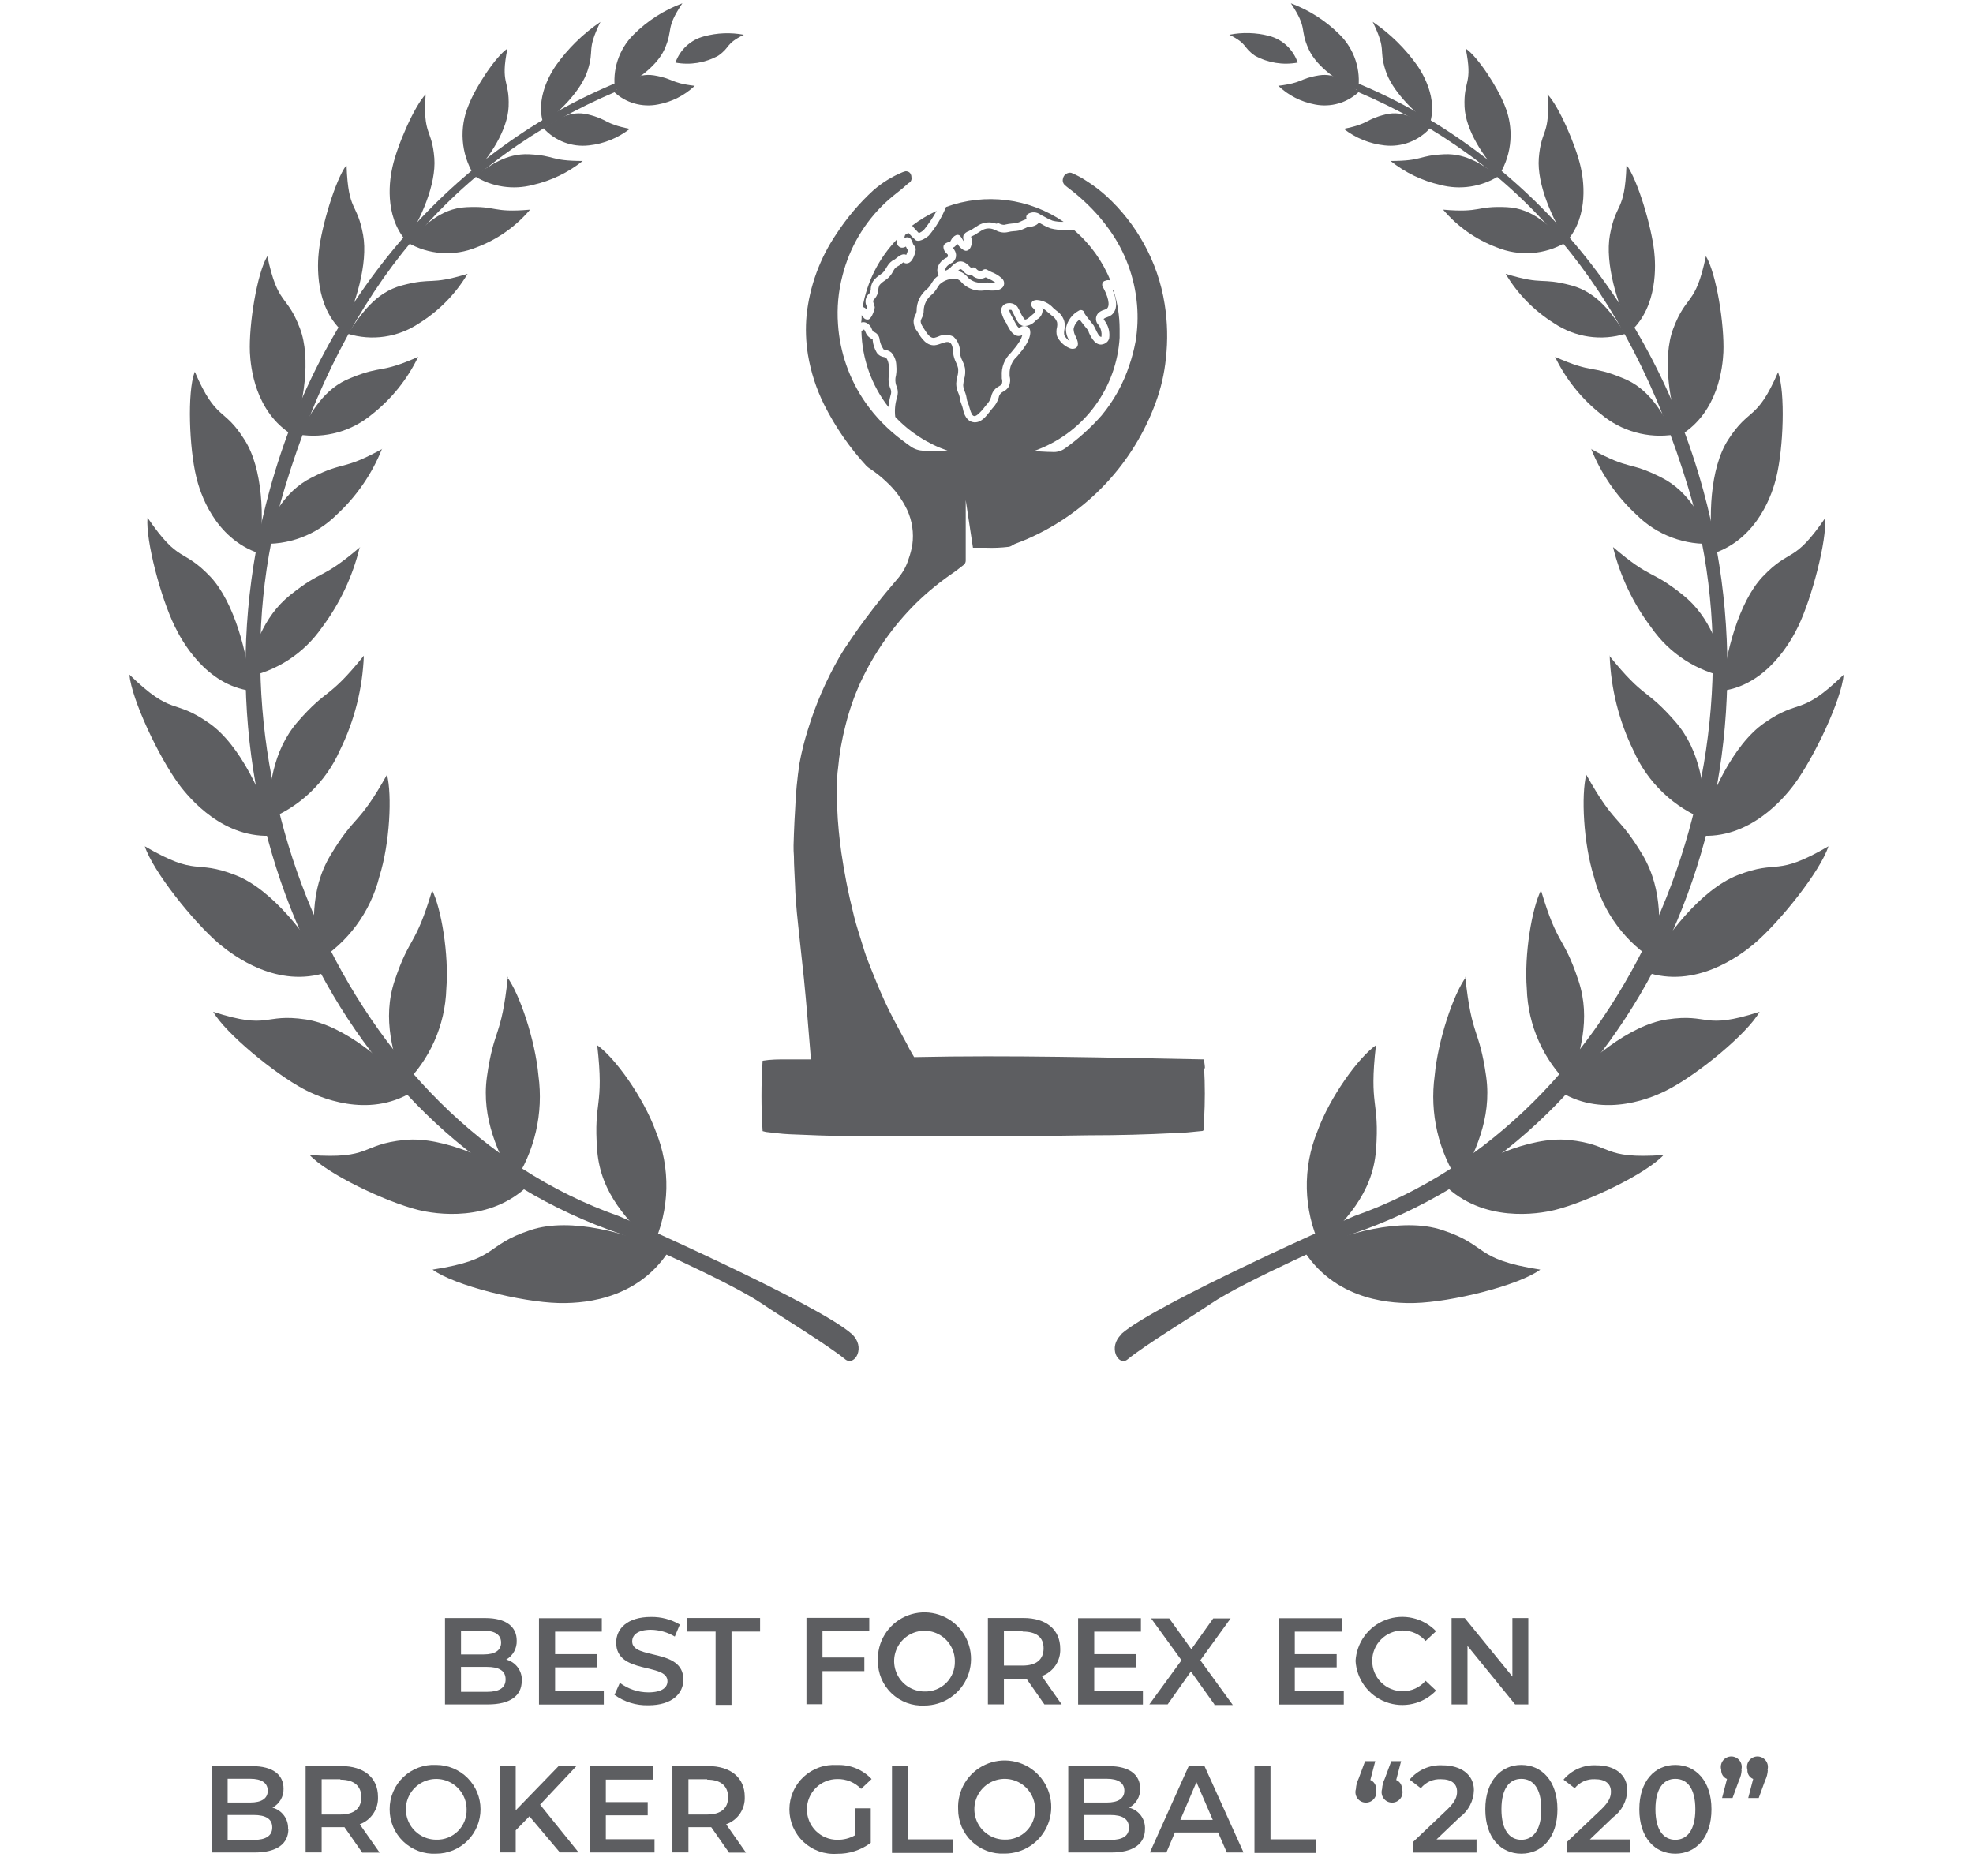 <svg width="122" height="116" viewBox="0 0 122 116" fill="none" xmlns="http://www.w3.org/2000/svg">
<g opacity="0.8">
<path d="M32.261 103.938C32.261 104.857 31.542 105.388 30.17 105.388H27.516V100.047H30.008C31.303 100.047 31.95 100.591 31.95 101.439C31.96 101.676 31.905 101.911 31.791 102.118C31.677 102.326 31.508 102.499 31.303 102.617C31.592 102.693 31.846 102.866 32.022 103.108C32.198 103.35 32.285 103.645 32.267 103.944L32.261 103.938ZM28.506 100.824V102.3H29.911C30.597 102.3 30.985 102.054 30.985 101.568C30.985 101.083 30.597 100.83 29.911 100.83H28.506V100.824ZM31.264 103.84C31.264 103.31 30.863 103.07 30.111 103.07H28.506V104.611H30.111C30.863 104.611 31.264 104.371 31.264 103.84Z" fill="#35363A"/>
<path d="M37.335 104.56V105.395H33.328V100.055H37.212V100.89H34.325V102.282H36.914V103.097H34.325V104.573H37.342L37.335 104.56Z" fill="#35363A"/>
<path d="M37.984 104.826L38.328 104.055C38.836 104.435 39.453 104.642 40.088 104.644C40.923 104.644 41.273 104.347 41.273 103.952C41.273 102.799 38.101 103.557 38.101 101.569C38.101 100.708 38.787 99.977 40.257 99.977C40.882 99.968 41.498 100.131 42.037 100.45L41.726 101.194C41.28 100.926 40.771 100.781 40.25 100.773C39.428 100.773 39.091 101.097 39.091 101.498C39.091 102.638 42.257 101.893 42.257 103.855C42.257 104.709 41.564 105.441 40.095 105.441C39.341 105.463 38.602 105.235 37.991 104.793L37.984 104.826Z" fill="#35363A"/>
<path d="M44.249 100.885H42.469V100.043H47V100.885H45.233V105.416H44.249V100.885Z" fill="#35363A"/>
<path d="M50.858 100.877V102.489H53.447V103.33H50.858V105.376H49.867V100.035H53.751V100.87H50.858V100.877Z" fill="#35363A"/>
<path d="M54.285 102.712C54.257 102.137 54.403 101.567 54.703 101.076C55.003 100.584 55.443 100.194 55.967 99.955C56.491 99.716 57.074 99.64 57.642 99.736C58.209 99.831 58.735 100.095 59.151 100.493C59.568 100.89 59.856 101.403 59.977 101.966C60.099 102.529 60.05 103.115 59.835 103.649C59.621 104.184 59.251 104.641 58.774 104.963C58.297 105.286 57.734 105.457 57.159 105.457C56.787 105.476 56.415 105.42 56.066 105.29C55.718 105.161 55.399 104.961 55.13 104.704C54.86 104.447 54.647 104.138 54.501 103.795C54.356 103.453 54.282 103.084 54.285 102.712ZM59.043 102.712C59.043 102.341 58.932 101.978 58.726 101.669C58.52 101.36 58.227 101.12 57.884 100.978C57.541 100.835 57.163 100.798 56.799 100.871C56.435 100.943 56.1 101.122 55.838 101.385C55.575 101.647 55.396 101.982 55.324 102.346C55.252 102.71 55.289 103.087 55.431 103.43C55.573 103.773 55.813 104.067 56.122 104.273C56.431 104.479 56.794 104.589 57.165 104.589C57.414 104.597 57.662 104.554 57.893 104.463C58.125 104.371 58.335 104.234 58.511 104.058C58.687 103.882 58.825 103.671 58.916 103.44C59.008 103.208 59.051 102.961 59.043 102.712Z" fill="#35363A"/>
<path d="M64.582 105.39L63.488 103.824H62.076V105.384H61.086V100.043H63.287C64.692 100.043 65.559 100.762 65.559 101.946C65.575 102.313 65.473 102.674 65.268 102.979C65.062 103.283 64.765 103.513 64.42 103.636L65.65 105.39H64.582ZM63.235 100.859H62.076V102.988H63.235C64.103 102.988 64.53 102.594 64.53 101.92C64.53 101.247 64.103 100.885 63.235 100.885V100.859Z" fill="#35363A"/>
<path d="M70.671 104.56V105.395H66.664V100.055H70.548V100.89H67.661V102.282H70.25V103.097H67.661V104.573H70.678L70.671 104.56Z" fill="#35363A"/>
<path d="M75.09 105.385L73.64 103.352L72.203 105.385H71.07L73.058 102.66L71.18 100.07H72.3L73.666 101.974L75.019 100.07H76.094L74.223 102.66L76.23 105.424H75.09V105.385Z" fill="#35363A"/>
<path d="M83.093 104.56V105.395H79.086V100.055H82.97V100.89H80.064V102.282H82.653V103.097H80.064V104.573H83.08L83.093 104.56Z" fill="#35363A"/>
<path d="M83.82 102.715C83.85 102.151 84.044 101.608 84.378 101.153C84.712 100.698 85.172 100.351 85.701 100.154C86.231 99.957 86.806 99.92 87.356 100.046C87.906 100.172 88.408 100.456 88.799 100.863L88.151 101.465C87.975 101.261 87.756 101.098 87.51 100.986C87.264 100.874 86.997 100.817 86.727 100.818C86.229 100.818 85.751 101.016 85.4 101.368C85.047 101.72 84.85 102.198 84.85 102.695C84.85 103.193 85.047 103.671 85.4 104.023C85.751 104.375 86.229 104.573 86.727 104.573C86.997 104.575 87.265 104.519 87.511 104.407C87.757 104.295 87.975 104.131 88.151 103.925L88.799 104.534C88.408 104.941 87.906 105.226 87.356 105.352C86.806 105.478 86.231 105.44 85.701 105.243C85.172 105.046 84.712 104.699 84.378 104.244C84.044 103.789 83.85 103.246 83.82 102.682V102.715Z" fill="#35363A"/>
<path d="M94.503 100.047V105.388H93.687L90.742 101.769V105.388H89.758V100.047H90.573L93.519 103.666V100.047H94.503Z" fill="#35363A"/>
<path d="M17.831 113.094C17.831 114.013 17.113 114.544 15.74 114.544H13.086V109.203H15.591C16.886 109.203 17.533 109.747 17.533 110.595C17.54 110.836 17.479 111.074 17.358 111.282C17.237 111.49 17.06 111.66 16.847 111.773C17.136 111.849 17.391 112.023 17.566 112.264C17.742 112.506 17.829 112.802 17.812 113.1L17.831 113.094ZM14.076 109.98V111.456H15.481C16.167 111.456 16.556 111.21 16.556 110.724C16.556 110.239 16.167 109.986 15.481 109.986H14.076V109.98ZM16.834 112.997C16.834 112.466 16.433 112.226 15.682 112.226H14.076V113.767H15.682C16.413 113.767 16.834 113.527 16.834 112.997Z" fill="#35363A"/>
<path d="M22.394 114.546L21.3 112.98H19.889V114.54H18.898V109.199H21.099C22.504 109.199 23.372 109.918 23.372 111.102C23.39 111.468 23.29 111.83 23.087 112.136C22.885 112.441 22.59 112.673 22.245 112.799L23.475 114.553H22.394V114.546ZM21.048 110.015H19.889V112.197H21.048C21.915 112.197 22.342 111.802 22.342 111.128C22.342 110.455 21.915 110.041 21.048 110.041V110.015Z" fill="#35363A"/>
<path d="M24.094 111.874C24.091 111.501 24.165 111.133 24.311 110.79C24.456 110.447 24.67 110.138 24.939 109.881C25.208 109.624 25.527 109.425 25.876 109.295C26.225 109.166 26.596 109.109 26.968 109.129C27.696 109.129 28.394 109.418 28.909 109.933C29.424 110.447 29.713 111.146 29.713 111.874C29.713 112.602 29.424 113.3 28.909 113.814C28.394 114.329 27.696 114.618 26.968 114.618C26.596 114.638 26.225 114.581 25.876 114.452C25.527 114.322 25.208 114.123 24.939 113.866C24.67 113.609 24.456 113.3 24.311 112.957C24.165 112.614 24.091 112.246 24.094 111.874ZM28.852 111.874C28.852 111.502 28.742 111.139 28.535 110.831C28.329 110.522 28.036 110.281 27.693 110.139C27.35 109.997 26.973 109.96 26.608 110.032C26.244 110.105 25.91 110.283 25.647 110.546C25.384 110.809 25.206 111.143 25.133 111.507C25.061 111.871 25.098 112.249 25.24 112.592C25.382 112.935 25.623 113.228 25.932 113.434C26.24 113.641 26.603 113.751 26.975 113.751C27.223 113.759 27.471 113.716 27.703 113.624C27.934 113.533 28.144 113.395 28.32 113.219C28.496 113.043 28.634 112.833 28.726 112.601C28.817 112.37 28.86 112.122 28.852 111.874Z" fill="#35363A"/>
<path d="M32.737 112.307L31.889 113.174V114.54H30.898V109.199H31.889V111.938L34.543 109.199H35.644L33.397 111.588L35.779 114.54H34.621L32.737 112.307Z" fill="#35363A"/>
<path d="M40.472 113.709V114.544H36.484V109.203H40.368V110.038H37.462V111.43H40.051V112.246H37.462V113.722H40.479L40.472 113.709Z" fill="#35363A"/>
<path d="M45.074 114.546L43.98 112.98H42.569V114.54H41.578V109.199H43.779C45.184 109.199 46.051 109.918 46.051 111.102C46.068 111.472 45.964 111.836 45.757 112.142C45.549 112.447 45.248 112.678 44.899 112.799L46.129 114.553H45.074V114.546ZM43.727 110.015H42.569V112.197H43.727C44.595 112.197 45.022 111.802 45.022 111.128C45.022 110.455 44.595 110.041 43.727 110.041V110.015Z" fill="#35363A"/>
<path d="M52.905 111.815H53.843V113.945C53.242 114.4 52.506 114.639 51.752 114.625C51.376 114.651 50.998 114.599 50.643 114.473C50.288 114.347 49.962 114.149 49.686 113.891C49.41 113.634 49.191 113.322 49.04 112.976C48.89 112.631 48.812 112.257 48.812 111.88C48.812 111.503 48.89 111.13 49.04 110.784C49.191 110.438 49.41 110.127 49.686 109.869C49.962 109.612 50.288 109.414 50.643 109.288C50.998 109.161 51.376 109.11 51.752 109.135C52.151 109.117 52.549 109.185 52.919 109.334C53.289 109.484 53.622 109.712 53.895 110.003L53.248 110.611C53.057 110.413 52.828 110.257 52.574 110.152C52.32 110.047 52.047 109.996 51.772 110.003C51.274 110.003 50.796 110.201 50.444 110.553C50.092 110.905 49.895 111.382 49.895 111.88C49.895 112.378 50.092 112.856 50.444 113.208C50.796 113.56 51.274 113.758 51.772 113.758C52.157 113.765 52.537 113.669 52.872 113.479V111.815H52.905Z" fill="#35363A"/>
<path d="M55.156 109.199H56.147V113.731H58.943V114.572H55.156V109.232V109.199Z" fill="#35363A"/>
<path d="M59.245 111.868C59.218 111.293 59.364 110.723 59.664 110.232C59.964 109.74 60.404 109.35 60.928 109.111C61.452 108.872 62.035 108.796 62.603 108.892C63.17 108.988 63.696 109.251 64.112 109.649C64.529 110.047 64.817 110.56 64.938 111.122C65.06 111.685 65.011 112.271 64.796 112.806C64.582 113.34 64.212 113.798 63.735 114.12C63.258 114.442 62.695 114.614 62.12 114.613C61.748 114.632 61.376 114.576 61.027 114.446C60.678 114.317 60.36 114.118 60.09 113.861C59.821 113.604 59.608 113.294 59.462 112.952C59.317 112.609 59.243 112.24 59.245 111.868ZM64.004 111.868C64.004 111.497 63.893 111.134 63.687 110.825C63.481 110.517 63.188 110.276 62.845 110.134C62.502 109.992 62.124 109.955 61.76 110.027C61.396 110.099 61.061 110.278 60.799 110.541C60.536 110.803 60.357 111.138 60.285 111.502C60.212 111.866 60.25 112.244 60.392 112.587C60.534 112.93 60.774 113.223 61.083 113.429C61.392 113.636 61.755 113.746 62.126 113.746C62.375 113.754 62.623 113.711 62.854 113.619C63.086 113.528 63.296 113.39 63.472 113.214C63.648 113.038 63.786 112.828 63.877 112.596C63.969 112.365 64.012 112.117 64.004 111.868Z" fill="#35363A"/>
<path d="M70.8 113.094C70.8 114.013 70.081 114.544 68.709 114.544H66.055V109.203H68.56C69.855 109.203 70.502 109.747 70.502 110.595C70.509 110.836 70.448 111.074 70.327 111.282C70.205 111.49 70.028 111.66 69.816 111.773C70.109 111.845 70.367 112.017 70.547 112.259C70.727 112.502 70.816 112.799 70.8 113.1V113.094ZM67.045 109.98V111.456H68.45C69.136 111.456 69.525 111.21 69.525 110.724C69.525 110.239 69.136 109.986 68.45 109.986H67.052L67.045 109.98ZM69.803 112.997C69.803 112.466 69.401 112.226 68.651 112.226H67.052V113.767H68.657C69.408 113.767 69.809 113.527 69.809 112.997H69.803Z" fill="#35363A"/>
<path d="M75.322 113.307H72.649L72.124 114.544H71.102L73.503 109.203H74.481L76.895 114.544H75.86L75.322 113.307ZM74.992 112.531L73.982 110.194L72.985 112.531H74.992Z" fill="#35363A"/>
<path d="M77.577 109.199H78.561V113.731H81.357V114.572H77.57V109.232L77.577 109.199Z" fill="#35363A"/>
<path d="M85.078 110.623C85.108 110.72 85.115 110.822 85.098 110.923C85.081 111.023 85.041 111.117 84.981 111.199C84.921 111.281 84.842 111.347 84.752 111.393C84.661 111.439 84.561 111.462 84.46 111.462C84.358 111.462 84.258 111.439 84.168 111.393C84.077 111.347 83.999 111.281 83.939 111.199C83.879 111.117 83.838 111.023 83.822 110.923C83.805 110.822 83.811 110.72 83.842 110.623C83.853 110.398 83.91 110.178 84.01 109.976L84.411 108.895H85.039L84.735 110.06C84.847 110.107 84.942 110.188 85.005 110.291C85.069 110.394 85.099 110.515 85.091 110.636L85.078 110.623ZM86.697 110.623C86.727 110.72 86.734 110.822 86.717 110.923C86.7 111.023 86.66 111.117 86.6 111.199C86.539 111.281 86.461 111.347 86.37 111.393C86.28 111.439 86.18 111.462 86.078 111.462C85.977 111.462 85.877 111.439 85.786 111.393C85.696 111.347 85.617 111.281 85.557 111.199C85.497 111.117 85.457 111.023 85.44 110.923C85.423 110.822 85.43 110.72 85.46 110.623C85.472 110.398 85.529 110.178 85.628 109.976L86.03 108.895H86.638L86.334 110.06C86.446 110.107 86.54 110.188 86.604 110.291C86.668 110.394 86.698 110.515 86.69 110.636L86.697 110.623Z" fill="#35363A"/>
<path d="M91.301 113.709V114.551H87.365V113.904L89.488 111.89C90.006 111.392 90.097 111.081 90.097 110.783C90.097 110.298 89.76 110.013 89.106 110.013C88.869 110 88.632 110.044 88.414 110.141C88.197 110.238 88.006 110.385 87.857 110.57L87.164 110.039C87.41 109.743 87.722 109.509 88.075 109.355C88.428 109.201 88.812 109.131 89.197 109.152C90.356 109.152 91.139 109.741 91.139 110.686C91.132 111.017 91.048 111.342 90.894 111.635C90.74 111.928 90.52 112.182 90.252 112.376L88.828 113.735H91.333L91.301 113.709Z" fill="#35363A"/>
<path d="M91.844 111.874C91.844 110.119 92.808 109.129 94.071 109.129C95.333 109.129 96.304 110.119 96.304 111.874C96.304 113.628 95.34 114.619 94.071 114.619C92.802 114.619 91.844 113.628 91.844 111.874ZM95.307 111.874C95.307 110.579 94.802 109.99 94.071 109.99C93.339 109.99 92.841 110.585 92.841 111.874C92.841 113.162 93.346 113.758 94.071 113.758C94.796 113.758 95.307 113.162 95.307 111.874Z" fill="#35363A"/>
<path d="M100.816 113.709V114.551H96.88V113.904L99.004 111.89C99.522 111.392 99.612 111.081 99.612 110.783C99.612 110.298 99.276 110.013 98.622 110.013C98.384 110 98.147 110.044 97.93 110.141C97.713 110.238 97.522 110.385 97.372 110.57L96.68 110.039C96.926 109.743 97.238 109.509 97.591 109.355C97.944 109.201 98.328 109.131 98.712 109.152C99.871 109.152 100.622 109.741 100.622 110.686C100.615 111.017 100.531 111.342 100.377 111.635C100.223 111.928 100.004 112.182 99.735 112.376L98.311 113.735H100.816V113.709Z" fill="#35363A"/>
<path d="M101.367 111.874C101.367 110.119 102.332 109.129 103.594 109.129C104.856 109.129 105.828 110.119 105.828 111.874C105.828 113.628 104.863 114.619 103.594 114.619C102.325 114.619 101.367 113.628 101.367 111.874ZM104.831 111.874C104.831 110.579 104.326 109.99 103.594 109.99C102.863 109.99 102.364 110.585 102.364 111.874C102.364 113.162 102.869 113.758 103.594 113.758C104.319 113.758 104.831 113.162 104.831 111.874Z" fill="#35363A"/>
<path d="M107.695 109.447C107.683 109.672 107.626 109.892 107.526 110.094L107.131 111.175H106.484L106.788 109.997C106.677 109.953 106.583 109.874 106.519 109.773C106.455 109.672 106.425 109.553 106.432 109.434C106.404 109.338 106.399 109.236 106.417 109.137C106.435 109.038 106.475 108.945 106.536 108.864C106.596 108.784 106.674 108.719 106.764 108.674C106.854 108.629 106.953 108.605 107.054 108.605C107.154 108.605 107.253 108.629 107.343 108.674C107.433 108.719 107.511 108.784 107.572 108.864C107.632 108.945 107.673 109.038 107.691 109.137C107.709 109.236 107.703 109.338 107.675 109.434L107.695 109.447ZM109.313 109.447C109.301 109.672 109.244 109.892 109.145 110.094L108.75 111.175H108.102L108.407 109.997C108.296 109.953 108.202 109.874 108.138 109.773C108.074 109.672 108.043 109.553 108.051 109.434C108.022 109.338 108.017 109.236 108.035 109.137C108.053 109.038 108.094 108.945 108.154 108.864C108.214 108.784 108.293 108.719 108.383 108.674C108.472 108.629 108.572 108.605 108.672 108.605C108.773 108.605 108.872 108.629 108.962 108.674C109.051 108.719 109.13 108.784 109.19 108.864C109.25 108.945 109.291 109.038 109.309 109.137C109.327 109.236 109.322 109.338 109.293 109.434L109.313 109.447Z" fill="#35363A"/>
<path fill-rule="evenodd" clip-rule="evenodd" d="M36.927 64.609C37.38 68.532 36.687 67.95 36.927 71.135C37.147 73.873 38.908 75.524 40.384 77.026C40.897 75.92 41.176 74.72 41.204 73.502C41.232 72.283 41.008 71.072 40.546 69.944C39.788 67.853 38.008 65.367 36.901 64.609H36.927Z" fill="#35363A"/>
<path fill-rule="evenodd" clip-rule="evenodd" d="M26.776 78.498C30.913 77.85 29.903 77.015 32.809 76.057C35.302 75.229 38.92 76.264 41.329 77.397C39.251 80.556 35.684 80.595 34.518 80.57C32.253 80.511 28.116 79.501 26.75 78.504L26.776 78.498Z" fill="#35363A"/>
<path fill-rule="evenodd" clip-rule="evenodd" d="M31.404 60.406C30.996 64.245 30.55 63.488 30.109 66.576C29.747 69.223 30.86 71.301 31.76 73.146C33.069 71.195 33.614 68.832 33.294 66.504C33.094 64.31 32.129 61.442 31.352 60.406H31.404Z" fill="#35363A"/>
<path fill-rule="evenodd" clip-rule="evenodd" d="M19.141 71.416C23.025 71.694 22.235 70.768 25.032 70.484C27.44 70.257 30.689 71.778 32.709 73.254C30.308 75.624 26.922 75.073 25.867 74.814C23.808 74.303 20.202 72.568 19.141 71.409V71.416Z" fill="#35363A"/>
<path fill-rule="evenodd" clip-rule="evenodd" d="M26.718 55.062C25.669 58.59 25.346 57.82 24.407 60.623C23.598 63.044 24.355 65.213 24.951 67.097C26.578 65.534 27.528 63.396 27.599 61.141C27.767 59.037 27.288 56.163 26.718 55.043V55.062Z" fill="#35363A"/>
<path fill-rule="evenodd" clip-rule="evenodd" d="M13.18 62.562C16.753 63.715 16.222 62.634 18.909 63.035C21.213 63.378 23.926 65.624 25.499 67.508C22.741 69.204 19.673 67.826 18.766 67.334C16.967 66.376 13.957 63.903 13.18 62.562Z" fill="#35363A"/>
<path fill-rule="evenodd" clip-rule="evenodd" d="M23.934 47.895C22.121 51.131 21.992 50.29 20.438 52.873C19.111 55.093 19.383 57.404 19.545 59.482C21.498 58.306 22.906 56.405 23.461 54.193C24.108 52.141 24.251 49.15 23.927 47.895H23.934Z" fill="#35363A"/>
<path fill-rule="evenodd" clip-rule="evenodd" d="M8.953 52.328C12.287 54.27 11.976 53.105 14.572 54.115C16.806 54.989 19.058 57.87 20.256 60.103C17.168 61.165 14.43 59.087 13.575 58.381C11.95 57.008 9.439 53.843 8.953 52.328Z" fill="#35363A"/>
<path fill-rule="evenodd" clip-rule="evenodd" d="M22.498 40.543C20.265 43.307 20.278 42.485 18.407 44.628C16.802 46.492 16.672 48.758 16.484 50.7C17.487 50.318 18.403 49.74 19.181 49.001C19.959 48.262 20.582 47.377 21.016 46.395C21.915 44.57 22.42 42.576 22.498 40.543Z" fill="#35363A"/>
<path fill-rule="evenodd" clip-rule="evenodd" d="M8 41.711C10.712 44.346 10.68 43.142 12.914 44.702C14.856 46.042 16.331 49.279 16.979 51.661C13.839 51.939 11.69 49.343 11.056 48.489C9.819 46.812 8.136 43.252 8 41.711Z" fill="#35363A"/>
<path fill-rule="evenodd" clip-rule="evenodd" d="M22.277 33.82C19.824 35.911 19.992 35.16 17.959 36.779C16.218 38.171 15.681 40.164 15.156 41.88C17.08 41.518 18.785 40.413 19.901 38.805C21.014 37.323 21.811 35.629 22.245 33.827L22.277 33.82Z" fill="#35363A"/>
<path fill-rule="evenodd" clip-rule="evenodd" d="M9.126 32.016C11.113 34.916 11.262 33.828 13.01 35.66C14.492 37.24 15.315 40.444 15.522 42.717C12.719 42.354 11.223 39.603 10.796 38.709C9.941 36.962 9.003 33.427 9.119 32.022L9.126 32.016Z" fill="#35363A"/>
<path fill-rule="evenodd" clip-rule="evenodd" d="M23.634 27.76C21.109 29.139 21.355 28.479 19.284 29.521C17.503 30.415 16.759 32.111 16.047 33.612C16.922 33.673 17.8 33.545 18.622 33.238C19.444 32.931 20.19 32.452 20.811 31.832C22.041 30.7 23.001 29.306 23.621 27.754L23.634 27.76Z" fill="#35363A"/>
<path fill-rule="evenodd" clip-rule="evenodd" d="M12.047 22.992C13.394 26.099 13.821 25.122 15.116 27.187C16.262 28.961 16.352 32.088 16.022 34.217C13.232 33.272 12.351 30.411 12.138 29.498C11.698 27.711 11.575 24.261 12.028 23.025L12.047 22.992Z" fill="#35363A"/>
<path fill-rule="evenodd" clip-rule="evenodd" d="M25.857 22.066C23.429 23.135 23.701 22.552 21.713 23.361C20.004 24.009 19.208 25.569 18.477 26.87C19.278 26.998 20.097 26.952 20.879 26.735C21.661 26.518 22.387 26.136 23.008 25.614C24.215 24.663 25.189 23.45 25.857 22.066Z" fill="#35363A"/>
<path fill-rule="evenodd" clip-rule="evenodd" d="M16.533 15.842C17.18 18.943 17.731 18.147 18.546 20.303C19.252 22.154 18.766 25.029 18.087 26.899C15.756 25.462 15.497 22.678 15.452 21.792C15.381 20.07 15.892 16.898 16.533 15.836V15.842Z" fill="#35363A"/>
<path fill-rule="evenodd" clip-rule="evenodd" d="M28.906 16.934C26.511 17.665 26.815 17.128 24.86 17.646C23.177 18.092 22.303 19.471 21.5 20.637C22.238 20.864 23.017 20.925 23.781 20.813C24.545 20.701 25.274 20.419 25.915 19.989C27.144 19.224 28.172 18.177 28.912 16.934H28.906Z" fill="#35363A"/>
<path fill-rule="evenodd" clip-rule="evenodd" d="M21.43 10.249C21.533 13.142 22.077 12.476 22.453 14.528C22.77 16.288 21.987 18.846 21.158 20.477C19.468 18.917 19.624 16.347 19.714 15.544C19.889 13.971 20.737 11.142 21.398 10.242L21.43 10.249Z" fill="#35363A"/>
<path fill-rule="evenodd" clip-rule="evenodd" d="M32.771 12.964C30.395 13.171 30.77 12.718 28.841 12.809C27.191 12.887 26.142 14.033 25.203 14.997C25.842 15.371 26.559 15.593 27.298 15.645C28.037 15.696 28.778 15.577 29.463 15.295C30.745 14.814 31.884 14.014 32.771 12.971V12.964Z" fill="#35363A"/>
<path fill-rule="evenodd" clip-rule="evenodd" d="M26.32 5.835C26.139 8.424 26.709 7.906 26.857 9.784C26.98 11.395 26.016 13.564 25.122 14.911C23.718 13.292 24.106 11.026 24.268 10.321C24.579 8.942 25.634 6.54 26.327 5.828L26.32 5.835Z" fill="#35363A"/>
<path fill-rule="evenodd" clip-rule="evenodd" d="M36.039 9.953C33.993 9.953 34.362 9.617 32.711 9.539C31.294 9.474 30.271 10.251 29.352 10.892C29.882 11.222 30.474 11.44 31.092 11.533C31.71 11.627 32.34 11.594 32.944 11.436C34.072 11.18 35.128 10.674 36.032 9.953H36.039Z" fill="#35363A"/>
<path fill-rule="evenodd" clip-rule="evenodd" d="M31.378 2.996C30.925 5.242 31.514 4.906 31.45 6.595C31.391 8.046 30.252 9.755 29.268 10.758C28.891 10.126 28.667 9.415 28.614 8.68C28.561 7.946 28.681 7.21 28.964 6.531C29.404 5.378 30.66 3.482 31.378 3.003V2.996Z" fill="#35363A"/>
<path fill-rule="evenodd" clip-rule="evenodd" d="M38.937 7.967C37.319 7.644 37.642 7.391 36.348 7.074C35.234 6.802 34.373 7.424 33.609 7.929C33.959 8.316 34.397 8.615 34.886 8.8C35.374 8.984 35.9 9.05 36.419 8.99C37.339 8.891 38.214 8.537 38.944 7.967H38.937Z" fill="#35363A"/>
<path fill-rule="evenodd" clip-rule="evenodd" d="M37.127 1.355C36.233 3.194 36.784 2.967 36.331 4.372C35.942 5.583 34.622 6.903 33.599 7.641C33.094 6.088 34.039 4.54 34.356 4.074C35.108 3.008 36.047 2.087 37.127 1.355Z" fill="#35363A"/>
<path fill-rule="evenodd" clip-rule="evenodd" d="M42.959 5.307C41.418 5.126 41.664 4.861 40.434 4.66C39.366 4.492 38.621 5.139 37.961 5.676C38.319 6.016 38.754 6.264 39.228 6.4C39.702 6.536 40.203 6.557 40.686 6.46C41.539 6.304 42.329 5.904 42.959 5.307Z" fill="#35363A"/>
<path fill-rule="evenodd" clip-rule="evenodd" d="M42.194 0.203C41.113 1.815 41.663 1.75 41.087 3.052C40.576 4.171 39.145 5.136 38.038 5.589C37.943 4.966 37.996 4.33 38.193 3.732C38.39 3.133 38.725 2.59 39.171 2.145C40.027 1.288 41.058 0.625 42.194 0.203Z" fill="#35363A"/>
<path fill-rule="evenodd" clip-rule="evenodd" d="M45.993 2.149C44.828 2.732 45.19 2.9 44.413 3.444C43.607 3.889 42.671 4.04 41.766 3.871C41.905 3.475 42.139 3.12 42.449 2.836C42.758 2.553 43.133 2.35 43.539 2.246C44.34 2.029 45.178 1.996 45.993 2.149Z" fill="#35363A"/>
<path fill-rule="evenodd" clip-rule="evenodd" d="M52.665 82.48C50.606 80.635 38.423 75.236 38.242 75.185C21.469 69.268 12.257 47.801 17.617 30.141C21.365 17.777 28.098 9.911 38.086 5.665L38.255 5.062C28.259 9.134 19.986 18.204 16.672 30.31C11.273 49.996 20.983 70.446 38.436 76.317C38.436 76.317 45.104 79.237 47.104 80.603C48.243 81.38 51.228 83.192 52.283 84.066C52.866 84.487 53.558 83.283 52.665 82.48Z" fill="#35363A"/>
<path fill-rule="evenodd" clip-rule="evenodd" d="M85.084 64.609C84.631 68.532 85.323 67.95 85.084 71.135C84.864 73.873 83.103 75.524 81.627 77.026C81.114 75.92 80.835 74.72 80.807 73.502C80.779 72.283 81.003 71.072 81.465 69.944C82.222 67.853 84.003 65.367 85.11 64.609H85.084Z" fill="#35363A"/>
<path fill-rule="evenodd" clip-rule="evenodd" d="M95.217 78.498C91.08 77.85 92.09 77.015 89.183 76.057C86.691 75.229 83.072 76.264 80.664 77.397C82.742 80.556 86.309 80.595 87.474 80.57C89.74 80.511 93.877 79.501 95.243 78.504L95.217 78.498Z" fill="#35363A"/>
<path fill-rule="evenodd" clip-rule="evenodd" d="M90.605 60.406C91.013 64.245 91.459 63.488 91.899 66.576C92.262 69.223 91.148 71.301 90.249 73.146C88.94 71.195 88.394 68.832 88.714 66.504C88.915 64.31 89.88 61.442 90.656 60.406H90.605Z" fill="#35363A"/>
<path fill-rule="evenodd" clip-rule="evenodd" d="M102.873 71.416C98.989 71.694 99.779 70.768 96.982 70.484C94.574 70.257 91.325 71.778 89.305 73.254C91.706 75.624 95.092 75.073 96.147 74.814C98.206 74.303 101.812 72.568 102.873 71.409V71.416Z" fill="#35363A"/>
<path fill-rule="evenodd" clip-rule="evenodd" d="M95.29 55.062C96.338 58.59 96.662 57.801 97.601 60.623C98.41 63.044 97.652 65.213 97.057 67.097C95.43 65.534 94.48 63.396 94.409 61.141C94.241 59.037 94.72 56.163 95.29 55.043V55.062Z" fill="#35363A"/>
<path fill-rule="evenodd" clip-rule="evenodd" d="M108.804 62.562C105.23 63.715 105.761 62.634 103.075 63.035C100.77 63.378 98.058 65.624 96.484 67.508C99.242 69.204 102.311 67.826 103.217 67.334C105.042 66.376 108.053 63.903 108.804 62.562Z" fill="#35363A"/>
<path fill-rule="evenodd" clip-rule="evenodd" d="M98.082 47.895C99.895 51.131 100.024 50.29 101.578 52.873C102.873 55.093 102.633 57.404 102.471 59.482C100.518 58.306 99.11 56.405 98.555 54.193C97.908 52.141 97.765 49.15 98.089 47.895H98.082Z" fill="#35363A"/>
<path fill-rule="evenodd" clip-rule="evenodd" d="M113.061 52.328C109.727 54.27 110.038 53.105 107.442 54.115C105.208 54.989 102.955 57.87 101.758 60.103C104.846 61.165 107.584 59.087 108.439 58.381C110.063 57.008 112.575 53.849 113.061 52.328Z" fill="#35363A"/>
<path fill-rule="evenodd" clip-rule="evenodd" d="M99.508 40.543C101.741 43.307 101.728 42.485 103.599 44.628C105.205 46.492 105.334 48.758 105.541 50.726C104.539 50.343 103.622 49.766 102.845 49.027C102.067 48.288 101.443 47.402 101.01 46.421C100.11 44.587 99.607 42.584 99.534 40.543H99.508Z" fill="#35363A"/>
<path fill-rule="evenodd" clip-rule="evenodd" d="M114.01 41.711C111.291 44.346 111.33 43.142 109.097 44.702C107.155 46.042 105.679 49.279 105.031 51.661C108.171 51.939 110.32 49.343 110.955 48.489C112.191 46.812 113.874 43.252 114.004 41.711H114.01Z" fill="#35363A"/>
<path fill-rule="evenodd" clip-rule="evenodd" d="M99.734 33.82C102.188 35.911 102.02 35.16 104.052 36.779C105.794 38.171 106.331 40.164 106.855 41.88C104.931 41.518 103.227 40.413 102.11 38.805C100.989 37.325 100.182 35.631 99.741 33.827L99.734 33.82Z" fill="#35363A"/>
<path fill-rule="evenodd" clip-rule="evenodd" d="M112.872 32.016C110.885 34.916 110.736 33.828 108.988 35.66C107.506 37.24 106.684 40.444 106.477 42.717C109.28 42.354 110.775 39.603 111.202 38.709C112.037 36.962 112.97 33.427 112.853 32.022L112.872 32.016Z" fill="#35363A"/>
<path fill-rule="evenodd" clip-rule="evenodd" d="M98.375 27.76C100.9 29.139 100.654 28.479 102.725 29.521C104.506 30.415 105.25 32.111 105.962 33.612C105.087 33.673 104.209 33.545 103.387 33.238C102.565 32.931 101.819 32.452 101.197 31.832C99.968 30.7 99.008 29.306 98.388 27.754L98.375 27.76Z" fill="#35363A"/>
<path fill-rule="evenodd" clip-rule="evenodd" d="M109.957 22.992C108.61 26.093 108.196 25.122 106.862 27.187C105.716 28.961 105.626 32.088 105.956 34.217C108.746 33.272 109.627 30.411 109.84 29.498C110.28 27.711 110.403 24.261 109.95 23.025L109.957 22.992Z" fill="#35363A"/>
<path fill-rule="evenodd" clip-rule="evenodd" d="M96.156 22.066C98.584 23.135 98.312 22.552 100.299 23.361C102.008 24.009 102.805 25.569 103.536 26.87C102.735 26.998 101.916 26.952 101.134 26.735C100.352 26.518 99.626 26.136 99.005 25.614C97.798 24.663 96.823 23.45 96.156 22.066Z" fill="#35363A"/>
<path fill-rule="evenodd" clip-rule="evenodd" d="M105.484 15.842C104.837 18.943 104.287 18.147 103.471 20.303C102.765 22.154 103.251 25.029 103.931 26.899C106.261 25.462 106.52 22.678 106.565 21.792C106.637 20.07 106.125 16.898 105.484 15.836V15.842Z" fill="#35363A"/>
<path fill-rule="evenodd" clip-rule="evenodd" d="M93.108 16.934C95.503 17.665 95.199 17.128 97.154 17.646C98.837 18.092 99.711 19.471 100.514 20.637C99.776 20.864 98.997 20.925 98.233 20.813C97.469 20.701 96.74 20.419 96.099 19.989C94.87 19.224 93.842 18.177 93.102 16.934H93.108Z" fill="#35363A"/>
<path fill-rule="evenodd" clip-rule="evenodd" d="M100.572 10.249C100.468 13.142 99.924 12.476 99.549 14.528C99.231 16.288 100.015 18.846 100.843 20.477C102.533 18.917 102.378 16.347 102.287 15.544C102.112 13.971 101.264 11.142 100.604 10.242L100.572 10.249Z" fill="#35363A"/>
<path fill-rule="evenodd" clip-rule="evenodd" d="M89.242 12.964C91.618 13.171 91.243 12.718 93.172 12.809C94.822 12.887 95.871 14.033 96.81 14.997C96.171 15.371 95.454 15.593 94.715 15.645C93.976 15.696 93.235 15.577 92.55 15.295C91.268 14.814 90.129 14.014 89.242 12.971V12.964Z" fill="#35363A"/>
<path fill-rule="evenodd" clip-rule="evenodd" d="M95.689 5.835C95.87 8.424 95.3 7.906 95.151 9.784C95.028 11.395 95.993 13.564 96.886 14.911C98.291 13.292 97.903 11.026 97.741 10.321C97.43 8.942 96.375 6.54 95.682 5.828L95.689 5.835Z" fill="#35363A"/>
<path fill-rule="evenodd" clip-rule="evenodd" d="M85.977 9.953C88.022 9.953 87.653 9.617 89.304 9.539C90.722 9.474 91.745 10.251 92.664 10.892C92.133 11.222 91.541 11.44 90.923 11.533C90.306 11.627 89.675 11.594 89.071 11.436C87.943 11.18 86.888 10.674 85.983 9.953H85.977Z" fill="#35363A"/>
<path fill-rule="evenodd" clip-rule="evenodd" d="M90.631 2.996C91.084 5.242 90.495 4.906 90.56 6.595C90.618 8.046 91.757 9.755 92.741 10.758C93.119 10.126 93.343 9.415 93.395 8.68C93.448 7.946 93.329 7.21 93.046 6.531C92.605 5.385 91.356 3.482 90.631 3.003V2.996Z" fill="#35363A"/>
<path fill-rule="evenodd" clip-rule="evenodd" d="M83.094 7.967C84.712 7.644 84.388 7.391 85.683 7.074C86.803 6.802 87.658 7.424 88.421 7.929C88.072 8.316 87.634 8.615 87.145 8.8C86.657 8.984 86.131 9.05 85.612 8.99C84.694 8.89 83.822 8.536 83.094 7.967Z" fill="#35363A"/>
<path fill-rule="evenodd" clip-rule="evenodd" d="M84.883 1.355C85.776 3.194 85.226 2.967 85.679 4.372C86.067 5.583 87.388 6.903 88.411 7.641C88.916 6.088 87.971 4.54 87.653 4.074C86.904 3.009 85.967 2.088 84.889 1.355H84.883Z" fill="#35363A"/>
<path fill-rule="evenodd" clip-rule="evenodd" d="M79.031 5.307C80.572 5.126 80.326 4.861 81.556 4.66C82.624 4.492 83.369 5.139 84.029 5.676C83.671 6.016 83.236 6.264 82.762 6.4C82.287 6.536 81.787 6.557 81.303 6.46C80.452 6.301 79.665 5.898 79.038 5.301L79.031 5.307Z" fill="#35363A"/>
<path fill-rule="evenodd" clip-rule="evenodd" d="M79.82 0.203C80.901 1.815 80.332 1.75 80.927 3.052C81.439 4.171 82.869 5.136 83.976 5.589C84.072 4.966 84.019 4.33 83.822 3.732C83.625 3.133 83.29 2.59 82.844 2.145C81.987 1.288 80.956 0.625 79.82 0.203Z" fill="#35363A"/>
<path fill-rule="evenodd" clip-rule="evenodd" d="M76.016 2.148C77.181 2.731 76.818 2.899 77.595 3.443C78.401 3.888 79.338 4.039 80.243 3.87C80.107 3.469 79.874 3.109 79.565 2.821C79.255 2.532 78.879 2.326 78.469 2.219C77.667 2.011 76.828 1.987 76.016 2.148Z" fill="#35363A"/>
<path fill-rule="evenodd" clip-rule="evenodd" d="M69.34 82.48C71.398 80.635 83.582 75.236 83.763 75.185C100.536 69.268 109.748 47.801 104.388 30.141C100.639 17.777 93.907 9.911 83.918 5.665L83.737 5.062C93.732 9.134 102.005 18.204 105.32 30.31C110.719 49.996 101.008 70.446 83.556 76.317C83.556 76.317 76.888 79.237 74.887 80.603C73.748 81.38 70.764 83.192 69.709 84.066C69.158 84.5 68.466 83.296 69.359 82.493L69.34 82.48Z" fill="#35363A"/>
<path d="M68.304 17.377C68.358 17.347 68.417 17.328 68.478 17.323C68.54 17.317 68.602 17.324 68.66 17.344C68.177 16.147 67.414 15.083 66.433 14.243C66.234 14.216 66.032 14.205 65.831 14.211C65.539 14.226 65.246 14.195 64.963 14.12C64.761 14.046 64.566 13.953 64.381 13.842L64.232 13.758C64.214 13.792 64.19 13.823 64.161 13.848C64.037 13.947 63.885 14.006 63.727 14.017C63.693 14.012 63.658 14.012 63.623 14.017C63.541 14.042 63.461 14.074 63.384 14.114C63.262 14.175 63.134 14.223 63.002 14.256C62.895 14.278 62.787 14.291 62.678 14.295C62.565 14.302 62.452 14.319 62.342 14.347C62.085 14.41 61.815 14.373 61.584 14.243L61.429 14.179C61.312 14.135 61.187 14.118 61.062 14.129C60.938 14.141 60.818 14.18 60.71 14.243L60.484 14.386C60.344 14.485 60.194 14.57 60.037 14.638C60.076 14.695 60.1 14.762 60.107 14.831C60.114 14.9 60.103 14.969 60.076 15.033C60.073 15.065 60.073 15.098 60.076 15.13C60.018 15.35 59.914 15.48 59.759 15.506C59.603 15.532 59.338 15.305 59.189 15.066C59.147 15.139 59.092 15.205 59.027 15.26L58.911 15.324C58.973 15.386 59.024 15.458 59.059 15.538C59.094 15.606 59.113 15.68 59.117 15.756C59.121 15.832 59.11 15.908 59.083 15.979C59.056 16.05 59.015 16.115 58.962 16.17C58.909 16.224 58.845 16.267 58.775 16.296C58.722 16.326 58.673 16.361 58.626 16.399C58.558 16.452 58.505 16.521 58.47 16.6C58.453 16.643 58.453 16.692 58.47 16.736C58.612 16.683 58.737 16.594 58.833 16.477C59.047 16.27 59.409 15.92 59.901 16.425C60.044 16.574 60.05 16.567 60.102 16.548C60.148 16.53 60.198 16.527 60.246 16.54C60.294 16.553 60.336 16.581 60.367 16.619C60.423 16.692 60.504 16.743 60.594 16.762C60.665 16.761 60.733 16.736 60.788 16.69C60.827 16.662 60.873 16.647 60.921 16.647C60.968 16.647 61.015 16.662 61.053 16.69C61.139 16.741 61.228 16.786 61.319 16.826C61.559 16.916 61.779 17.052 61.966 17.228C62.023 17.283 62.062 17.353 62.079 17.43C62.096 17.507 62.091 17.587 62.063 17.661C61.966 17.901 61.668 17.946 61.539 17.959C61.41 17.969 61.28 17.969 61.151 17.959C61.053 17.953 60.956 17.953 60.859 17.959C60.628 17.991 60.392 17.972 60.169 17.904C59.945 17.835 59.739 17.72 59.565 17.564C59.527 17.533 59.492 17.498 59.461 17.461C59.387 17.367 59.288 17.295 59.176 17.254C58.982 17.224 58.784 17.239 58.597 17.297C58.41 17.356 58.238 17.456 58.095 17.59C58.043 17.661 57.998 17.726 57.959 17.791C57.867 17.953 57.749 18.1 57.609 18.225C57.462 18.341 57.341 18.488 57.256 18.656C57.171 18.824 57.124 19.008 57.117 19.196C57.121 19.359 57.08 19.52 57.001 19.662C56.968 19.721 56.944 19.784 56.93 19.849C56.93 19.966 56.968 20.07 57.072 20.225C57.072 20.225 57.117 20.29 57.137 20.328C57.357 20.698 57.558 20.937 57.784 20.885C57.859 20.866 57.933 20.843 58.004 20.814C58.152 20.741 58.315 20.702 58.48 20.702C58.645 20.702 58.808 20.741 58.956 20.814C59.094 20.943 59.202 21.101 59.273 21.277C59.343 21.453 59.374 21.642 59.364 21.83V21.876C59.389 22.023 59.437 22.165 59.506 22.297C59.578 22.443 59.633 22.597 59.668 22.756C59.701 22.99 59.684 23.229 59.616 23.455C59.588 23.575 59.568 23.696 59.558 23.818C59.567 23.959 59.602 24.097 59.662 24.226L59.7 24.329C59.733 24.426 59.757 24.526 59.772 24.627C59.783 24.713 59.805 24.798 59.836 24.88C59.887 24.99 59.926 25.105 59.953 25.223C60.05 25.559 60.115 25.715 60.251 25.727C60.387 25.741 60.658 25.449 60.801 25.274L60.866 25.19L60.995 25.028C61.132 24.892 61.233 24.722 61.286 24.536C61.322 24.334 61.424 24.149 61.578 24.012C61.643 23.961 61.712 23.916 61.785 23.876C61.869 23.824 61.927 23.792 61.947 23.747C61.983 23.635 61.983 23.515 61.947 23.404C61.944 23.352 61.944 23.3 61.947 23.248C61.928 22.98 61.97 22.712 62.069 22.462C62.167 22.212 62.32 21.988 62.516 21.805L62.672 21.617C62.813 21.455 62.941 21.282 63.054 21.099C63.123 20.981 63.177 20.855 63.216 20.723C63.146 20.754 63.071 20.772 62.995 20.775C62.62 20.775 62.419 20.354 62.296 20.128L62.258 20.057C62.258 20.011 62.206 19.966 62.18 19.914C62.06 19.727 61.973 19.521 61.921 19.306C61.893 19.2 61.906 19.088 61.956 18.991C62.006 18.894 62.09 18.82 62.193 18.781C62.317 18.735 62.453 18.728 62.582 18.762C62.71 18.796 62.825 18.868 62.911 18.969C62.975 19.074 63.033 19.182 63.086 19.293C63.157 19.465 63.255 19.625 63.377 19.765C63.468 19.765 63.565 19.694 63.714 19.565L63.843 19.455C64.07 19.28 64.018 19.209 63.967 19.144L63.889 19.06C63.84 19.024 63.802 18.973 63.783 18.915C63.763 18.857 63.762 18.795 63.779 18.736C63.837 18.568 64.018 18.555 64.115 18.548C64.51 18.575 64.877 18.756 65.138 19.053L65.229 19.131L65.339 19.221C65.567 19.376 65.734 19.605 65.811 19.869C65.854 20.046 65.854 20.23 65.811 20.406C65.791 20.513 65.791 20.623 65.811 20.73C65.894 20.877 66.009 21.004 66.148 21.099C65.978 20.857 65.896 20.565 65.915 20.27C65.962 20.048 66.056 19.839 66.191 19.657C66.326 19.475 66.499 19.324 66.698 19.215C66.748 19.179 66.81 19.165 66.871 19.174C66.931 19.184 66.986 19.217 67.022 19.267C67.046 19.304 67.061 19.346 67.067 19.39C67.132 19.506 67.365 19.785 67.462 19.914C67.559 20.044 67.605 20.089 67.624 20.121C67.667 20.195 67.706 20.27 67.741 20.348C67.825 20.536 67.987 20.879 68.11 20.82C68.11 20.82 68.11 20.82 68.11 20.782C68.132 20.57 68.087 20.357 67.98 20.173C67.965 20.146 67.948 20.12 67.928 20.096C67.833 20.004 67.776 19.879 67.769 19.747C67.762 19.615 67.805 19.485 67.889 19.383C67.992 19.276 68.122 19.2 68.265 19.163C68.323 19.144 68.379 19.12 68.433 19.092C68.686 18.898 68.485 18.257 68.194 17.746C68.175 17.715 68.162 17.682 68.157 17.647C68.151 17.612 68.153 17.576 68.161 17.542C68.17 17.508 68.185 17.475 68.206 17.447C68.227 17.418 68.254 17.395 68.284 17.377H68.304Z" fill="#35363A"/>
<path d="M53.842 17.859C53.854 17.692 53.905 17.53 53.991 17.386C54.106 17.234 54.246 17.103 54.405 16.998C54.476 16.951 54.543 16.899 54.606 16.843C54.68 16.763 54.743 16.674 54.794 16.577C54.815 16.537 54.839 16.498 54.865 16.461C54.971 16.276 55.131 16.129 55.325 16.04L55.377 16.001C55.584 15.833 55.758 15.703 55.94 15.729C55.974 15.732 56.008 15.743 56.037 15.761C56.083 15.669 56.118 15.571 56.14 15.47C56.088 15.401 56.047 15.325 56.017 15.244C55.937 15.297 55.842 15.322 55.745 15.315C55.674 15.305 55.608 15.272 55.557 15.22C55.507 15.169 55.475 15.102 55.467 15.03C55.459 14.952 55.459 14.874 55.467 14.797C54.357 15.947 53.617 17.404 53.344 18.979C53.443 19.005 53.531 19.062 53.596 19.141V19.056C53.596 19.018 53.596 18.985 53.596 18.953C53.526 18.822 53.503 18.67 53.531 18.524C53.559 18.378 53.637 18.246 53.752 18.15C53.814 18.061 53.847 17.955 53.849 17.846L53.842 17.859Z" fill="#35363A"/>
<path d="M59.891 17.201C60.017 17.311 60.166 17.392 60.327 17.439C60.488 17.486 60.657 17.498 60.823 17.472H60.907C60.993 17.466 61.08 17.466 61.166 17.472C61.272 17.479 61.377 17.479 61.483 17.472H61.548C61.416 17.376 61.272 17.295 61.121 17.233L60.946 17.149C60.824 17.217 60.684 17.246 60.544 17.233C60.382 17.215 60.229 17.145 60.111 17.032C60.007 17.035 59.904 17.013 59.81 16.968C59.717 16.923 59.636 16.856 59.574 16.773C59.412 16.605 59.379 16.598 59.211 16.773C59.243 16.77 59.276 16.77 59.308 16.773C59.498 16.836 59.668 16.947 59.8 17.097L59.891 17.201Z" fill="#35363A"/>
<path d="M54.962 22.668C54.961 22.478 54.907 22.292 54.806 22.131C54.764 22.101 54.715 22.084 54.664 22.079C54.577 22.068 54.493 22.039 54.417 21.995C54.342 21.95 54.276 21.891 54.224 21.82C54.084 21.589 53.996 21.331 53.965 21.062C53.967 21.039 53.967 21.015 53.965 20.991L53.835 20.914C53.683 20.826 53.568 20.686 53.512 20.519C53.492 20.471 53.468 20.426 53.44 20.383H53.395C53.355 20.415 53.312 20.443 53.266 20.467C53.303 22.172 53.889 23.82 54.936 25.167C54.961 24.918 55.006 24.671 55.072 24.429C55.117 24.31 55.117 24.179 55.072 24.06C54.955 23.796 54.917 23.503 54.962 23.218C54.993 23.036 54.993 22.85 54.962 22.668Z" fill="#35363A"/>
<path d="M56.439 14.001C56.497 14.079 56.711 14.305 56.821 14.415C56.924 14.366 57.022 14.305 57.112 14.234C57.412 13.86 57.68 13.461 57.915 13.043C57.38 13.288 56.874 13.592 56.406 13.949L56.439 14.001Z" fill="#35363A"/>
<path d="M74.507 66.081C74.507 65.893 74.468 65.705 74.443 65.505C68.454 65.395 62.486 65.233 56.524 65.362C56.426 65.188 56.323 65.026 56.232 64.857C56.142 64.689 56.129 64.65 56.077 64.553C55.792 64.022 55.501 63.498 55.222 62.961C54.84 62.236 54.504 61.485 54.193 60.727C54.012 60.294 53.843 59.853 53.675 59.432C53.507 59.012 53.41 58.662 53.287 58.274C53.125 57.743 52.95 57.212 52.814 56.675C52.633 55.956 52.471 55.238 52.329 54.513C52.212 53.917 52.115 53.321 52.024 52.719C51.96 52.266 51.908 51.813 51.863 51.36C51.817 50.907 51.785 50.402 51.766 49.916C51.746 49.431 51.766 49.023 51.766 48.576C51.766 48.13 51.766 47.877 51.817 47.534C51.898 46.627 52.054 45.728 52.283 44.847C52.51 43.934 52.82 43.044 53.209 42.187C54.054 40.374 55.211 38.724 56.627 37.312C57.362 36.595 58.159 35.945 59.01 35.37C59.204 35.234 59.391 35.079 59.579 34.936C59.622 34.905 59.657 34.864 59.68 34.817C59.704 34.77 59.716 34.717 59.715 34.664V34.503V30.923L60.162 33.868H60.952C61.429 33.886 61.908 33.867 62.382 33.81C62.429 33.801 62.475 33.785 62.518 33.765C62.596 33.726 62.667 33.667 62.745 33.635C63.056 33.506 63.392 33.396 63.683 33.253C65.467 32.451 67.073 31.301 68.407 29.87C69.741 28.439 70.776 26.757 71.452 24.922C71.783 24.032 71.999 23.102 72.093 22.157C72.219 21.039 72.193 19.909 72.015 18.798C71.808 17.482 71.369 16.213 70.72 15.049C70.117 13.959 69.34 12.973 68.422 12.13C68.047 11.79 67.645 11.482 67.218 11.211C66.917 11.007 66.596 10.833 66.26 10.693C66.194 10.673 66.125 10.673 66.059 10.693C65.976 10.713 65.901 10.756 65.842 10.818C65.784 10.88 65.744 10.958 65.729 11.042C65.707 11.118 65.708 11.198 65.733 11.274C65.757 11.348 65.803 11.415 65.865 11.463C65.936 11.528 66.02 11.592 66.098 11.651C66.791 12.176 67.427 12.772 67.995 13.431C68.202 13.677 68.403 13.93 68.59 14.195C69.569 15.555 70.161 17.154 70.306 18.823C70.373 19.593 70.343 20.367 70.215 21.128C70.122 21.627 69.992 22.118 69.827 22.598C69.456 23.725 68.876 24.773 68.118 25.686C67.448 26.448 66.692 27.13 65.865 27.718C65.63 27.892 65.34 27.972 65.049 27.945C64.667 27.945 64.292 27.906 63.91 27.899L64.214 27.783C65.621 27.23 66.84 26.287 67.729 25.064C68.618 23.842 69.139 22.391 69.231 20.882C69.231 20.707 69.231 20.526 69.231 20.345C69.229 19.536 69.102 18.733 68.856 17.962H68.811C69.011 18.442 69.18 19.121 68.72 19.484C68.63 19.546 68.532 19.593 68.429 19.626C68.362 19.642 68.3 19.673 68.247 19.717C68.247 19.749 68.286 19.814 68.319 19.853L68.383 19.95C68.564 20.239 68.635 20.584 68.584 20.921C68.566 20.994 68.53 21.062 68.481 21.12C68.431 21.177 68.369 21.222 68.299 21.251C67.762 21.491 67.464 20.856 67.322 20.546C67.322 20.474 67.263 20.416 67.237 20.371C67.198 20.314 67.154 20.26 67.108 20.209C66.946 20.008 66.836 19.866 66.758 19.756C66.659 19.825 66.575 19.913 66.51 20.016C66.446 20.118 66.403 20.232 66.383 20.351C66.39 20.515 66.437 20.675 66.519 20.817C66.616 21.031 66.765 21.355 66.519 21.523C66.458 21.554 66.39 21.57 66.321 21.57C66.253 21.57 66.185 21.554 66.124 21.523C65.788 21.379 65.516 21.116 65.36 20.785C65.311 20.603 65.311 20.411 65.36 20.228C65.381 20.124 65.381 20.016 65.36 19.911C65.3 19.748 65.189 19.61 65.043 19.516L64.926 19.419L64.829 19.335C64.713 19.227 64.587 19.129 64.454 19.044C64.483 19.18 64.468 19.323 64.409 19.45C64.351 19.578 64.253 19.682 64.13 19.749L64.02 19.846C63.934 19.944 63.828 20.022 63.71 20.075C63.592 20.129 63.464 20.157 63.334 20.157C63.017 20.157 62.842 19.775 62.687 19.432L62.55 19.167C62.5 19.153 62.446 19.153 62.395 19.167C62.443 19.33 62.513 19.487 62.602 19.633L62.687 19.782L62.725 19.859C62.894 20.196 62.978 20.267 63.017 20.267L63.088 20.235C63.161 20.184 63.248 20.157 63.337 20.157C63.426 20.157 63.513 20.184 63.586 20.235C63.832 20.468 63.664 20.921 63.476 21.258C63.352 21.466 63.209 21.664 63.049 21.847L62.9 22.028C62.744 22.165 62.621 22.334 62.539 22.525C62.458 22.715 62.419 22.921 62.428 23.128C62.424 23.172 62.424 23.215 62.428 23.258C62.488 23.473 62.47 23.703 62.376 23.905C62.294 24.04 62.175 24.148 62.033 24.216C61.987 24.24 61.943 24.268 61.903 24.3C61.822 24.378 61.769 24.48 61.754 24.591C61.68 24.835 61.55 25.057 61.372 25.239L61.249 25.388L61.191 25.465C60.99 25.718 60.699 26.113 60.291 26.113H60.246C59.76 26.074 59.599 25.588 59.54 25.271C59.518 25.181 59.49 25.092 59.456 25.006C59.404 24.886 59.37 24.76 59.353 24.63C59.343 24.555 59.326 24.482 59.301 24.41L59.262 24.313C59.177 24.128 59.13 23.928 59.126 23.724C59.132 23.573 59.156 23.423 59.197 23.277C59.246 23.112 59.262 22.938 59.242 22.766C59.216 22.642 59.172 22.522 59.113 22.41C59.025 22.23 58.966 22.038 58.938 21.84V21.827C58.938 21.601 58.886 21.264 58.731 21.18C58.576 21.096 58.388 21.18 58.181 21.245C58.094 21.278 58.005 21.306 57.915 21.329C57.307 21.471 56.938 20.856 56.763 20.558L56.705 20.468C56.626 20.371 56.567 20.259 56.531 20.139C56.496 20.019 56.484 19.893 56.498 19.769C56.52 19.661 56.557 19.556 56.608 19.458C56.65 19.387 56.674 19.307 56.679 19.225C56.675 18.965 56.732 18.707 56.844 18.473C56.957 18.238 57.121 18.032 57.326 17.872C57.428 17.775 57.515 17.664 57.585 17.542C57.633 17.461 57.684 17.383 57.741 17.309C57.825 17.2 57.928 17.108 58.045 17.037C57.999 16.957 57.971 16.869 57.962 16.777C57.953 16.686 57.964 16.593 57.993 16.506C58.049 16.343 58.15 16.199 58.284 16.092C58.348 16.037 58.418 15.989 58.492 15.949C58.537 15.949 58.602 15.884 58.608 15.865C58.613 15.826 58.613 15.787 58.608 15.749C58.587 15.721 58.563 15.695 58.537 15.671C58.477 15.624 58.428 15.564 58.393 15.496C58.358 15.428 58.339 15.352 58.336 15.276C58.336 15.062 58.569 14.998 58.679 14.959H58.744L58.802 14.855C58.867 14.715 58.979 14.603 59.12 14.538C59.163 14.519 59.212 14.515 59.258 14.525C59.305 14.536 59.347 14.561 59.379 14.596C59.433 14.663 59.48 14.734 59.521 14.81L59.644 14.998C59.644 14.998 59.644 14.998 59.644 14.965C59.604 14.906 59.577 14.839 59.565 14.769C59.553 14.699 59.556 14.627 59.573 14.557C59.604 14.496 59.648 14.441 59.702 14.396C59.755 14.352 59.817 14.319 59.883 14.299C60.011 14.242 60.133 14.173 60.246 14.091L60.498 13.93C60.664 13.832 60.849 13.773 61.041 13.756C61.232 13.739 61.425 13.765 61.605 13.832L61.735 13.8C61.929 13.884 62.033 13.93 62.175 13.884C62.313 13.851 62.454 13.829 62.596 13.819C62.687 13.816 62.778 13.805 62.868 13.787C62.966 13.76 63.061 13.723 63.153 13.677C63.251 13.628 63.352 13.587 63.457 13.554H63.496C63.47 13.521 63.456 13.48 63.457 13.438C63.455 13.399 63.462 13.361 63.478 13.326C63.493 13.291 63.517 13.261 63.547 13.237C63.669 13.159 63.812 13.121 63.956 13.13C64.1 13.138 64.238 13.191 64.35 13.282L64.428 13.321L64.59 13.405C64.746 13.499 64.911 13.579 65.082 13.645C65.306 13.702 65.537 13.726 65.768 13.716C64.717 12.995 63.509 12.535 62.244 12.375C60.98 12.215 59.695 12.36 58.498 12.797C58.239 13.441 57.879 14.04 57.43 14.57C57.43 14.57 56.919 15.017 56.627 14.855C56.467 14.713 56.316 14.562 56.174 14.402L56.09 14.447L55.973 14.519C55.942 14.585 55.924 14.658 55.922 14.732C55.957 14.704 55.998 14.685 56.042 14.676C56.086 14.667 56.131 14.669 56.174 14.68C56.329 14.726 56.381 14.868 56.426 14.991C56.444 15.05 56.467 15.106 56.498 15.159C56.549 15.2 56.587 15.255 56.608 15.317C56.629 15.379 56.631 15.446 56.614 15.509C56.614 15.509 56.491 16.202 56.122 16.279C56.076 16.29 56.029 16.29 55.983 16.279C55.937 16.269 55.894 16.25 55.857 16.221C55.792 16.26 55.714 16.331 55.676 16.357C55.633 16.396 55.585 16.428 55.533 16.454C55.42 16.505 55.327 16.591 55.268 16.7L55.209 16.804C55.138 16.943 55.044 17.07 54.931 17.179C54.853 17.25 54.763 17.309 54.685 17.367C54.573 17.438 54.473 17.525 54.387 17.626C54.344 17.715 54.317 17.812 54.31 17.911C54.301 18.116 54.224 18.312 54.09 18.468C53.967 18.597 53.973 18.603 54.038 18.811C54.038 18.862 54.07 18.914 54.09 18.979C54.109 19.044 53.934 19.684 53.695 19.756H53.617C53.462 19.756 53.371 19.613 53.319 19.536L53.28 19.484C53.28 19.639 53.28 19.788 53.248 19.944C53.338 19.913 53.436 19.913 53.526 19.944C53.616 19.978 53.696 20.032 53.762 20.101C53.828 20.171 53.878 20.254 53.908 20.345C53.929 20.407 53.962 20.464 54.005 20.513C54.108 20.544 54.199 20.605 54.267 20.689C54.335 20.771 54.377 20.873 54.387 20.979C54.419 21.19 54.497 21.391 54.614 21.568C54.614 21.607 54.666 21.614 54.763 21.64C54.894 21.659 55.018 21.715 55.119 21.801C55.314 22.026 55.422 22.313 55.423 22.611C55.45 22.864 55.432 23.12 55.371 23.368C55.347 23.565 55.379 23.764 55.462 23.944C55.536 24.154 55.536 24.382 55.462 24.591C55.345 24.975 55.31 25.378 55.358 25.776C56.252 26.725 57.363 27.443 58.595 27.867H57.139C56.847 27.869 56.562 27.781 56.323 27.615C56.142 27.492 55.967 27.356 55.792 27.226C54.915 26.576 54.148 25.789 53.52 24.896C52.52 23.463 51.931 21.784 51.817 20.041C51.744 19.031 51.838 18.016 52.096 17.037C52.534 15.3 53.465 13.726 54.776 12.505C55.093 12.214 55.423 11.955 55.773 11.677L56.174 11.327C56.238 11.299 56.291 11.251 56.325 11.191C56.359 11.13 56.372 11.059 56.362 10.991C56.362 10.608 56.077 10.596 56.077 10.596C56.041 10.583 56.002 10.583 55.967 10.596L55.825 10.641C55.166 10.912 54.556 11.288 54.018 11.754C53.135 12.561 52.359 13.477 51.707 14.48C50.695 15.974 50.066 17.695 49.875 19.49C49.8 20.304 49.828 21.124 49.959 21.931C50.137 23.002 50.473 24.04 50.956 25.012C51.652 26.404 52.541 27.69 53.597 28.832C53.638 28.87 53.681 28.904 53.727 28.935C54.111 29.183 54.471 29.467 54.802 29.783C55.343 30.276 55.783 30.87 56.096 31.531C56.406 32.205 56.516 32.953 56.413 33.687C56.362 33.987 56.284 34.281 56.181 34.567C56.056 34.979 55.851 35.361 55.578 35.694C55.222 36.127 54.847 36.548 54.497 36.989C54.148 37.429 53.85 37.817 53.533 38.238C53.216 38.659 52.97 39.008 52.704 39.397C52.439 39.785 52.147 40.206 51.901 40.633C51.087 42.046 50.435 43.547 49.959 45.106C49.74 45.794 49.565 46.494 49.435 47.204C49.295 48.128 49.206 49.06 49.17 49.994C49.137 50.518 49.111 51.036 49.092 51.561C49.072 52.085 49.053 52.486 49.092 52.946C49.092 53.548 49.144 54.15 49.163 54.752C49.196 55.865 49.331 56.972 49.448 58.08C49.532 58.882 49.623 59.685 49.707 60.481C49.791 61.278 49.862 62.139 49.934 62.961C50.005 63.783 50.063 64.469 50.121 65.22C50.131 65.315 50.131 65.41 50.121 65.505H48.626C48.134 65.505 47.648 65.505 47.156 65.589C47.062 67.037 47.062 68.491 47.156 69.939C47.222 69.961 47.289 69.978 47.357 69.991C47.843 70.043 48.328 70.114 48.813 70.133C50.018 70.185 51.222 70.237 52.426 70.243C54.989 70.243 57.553 70.243 60.117 70.243C62.518 70.243 64.926 70.243 67.328 70.198C69.102 70.198 70.869 70.153 72.643 70.062C73.18 70.062 73.718 69.984 74.248 69.939C74.41 69.939 74.436 69.9 74.456 69.739C74.475 69.577 74.456 69.382 74.456 69.201C74.514 68.142 74.514 67.081 74.456 66.023L74.507 66.081Z" fill="#35363A"/>
</g>
</svg>
